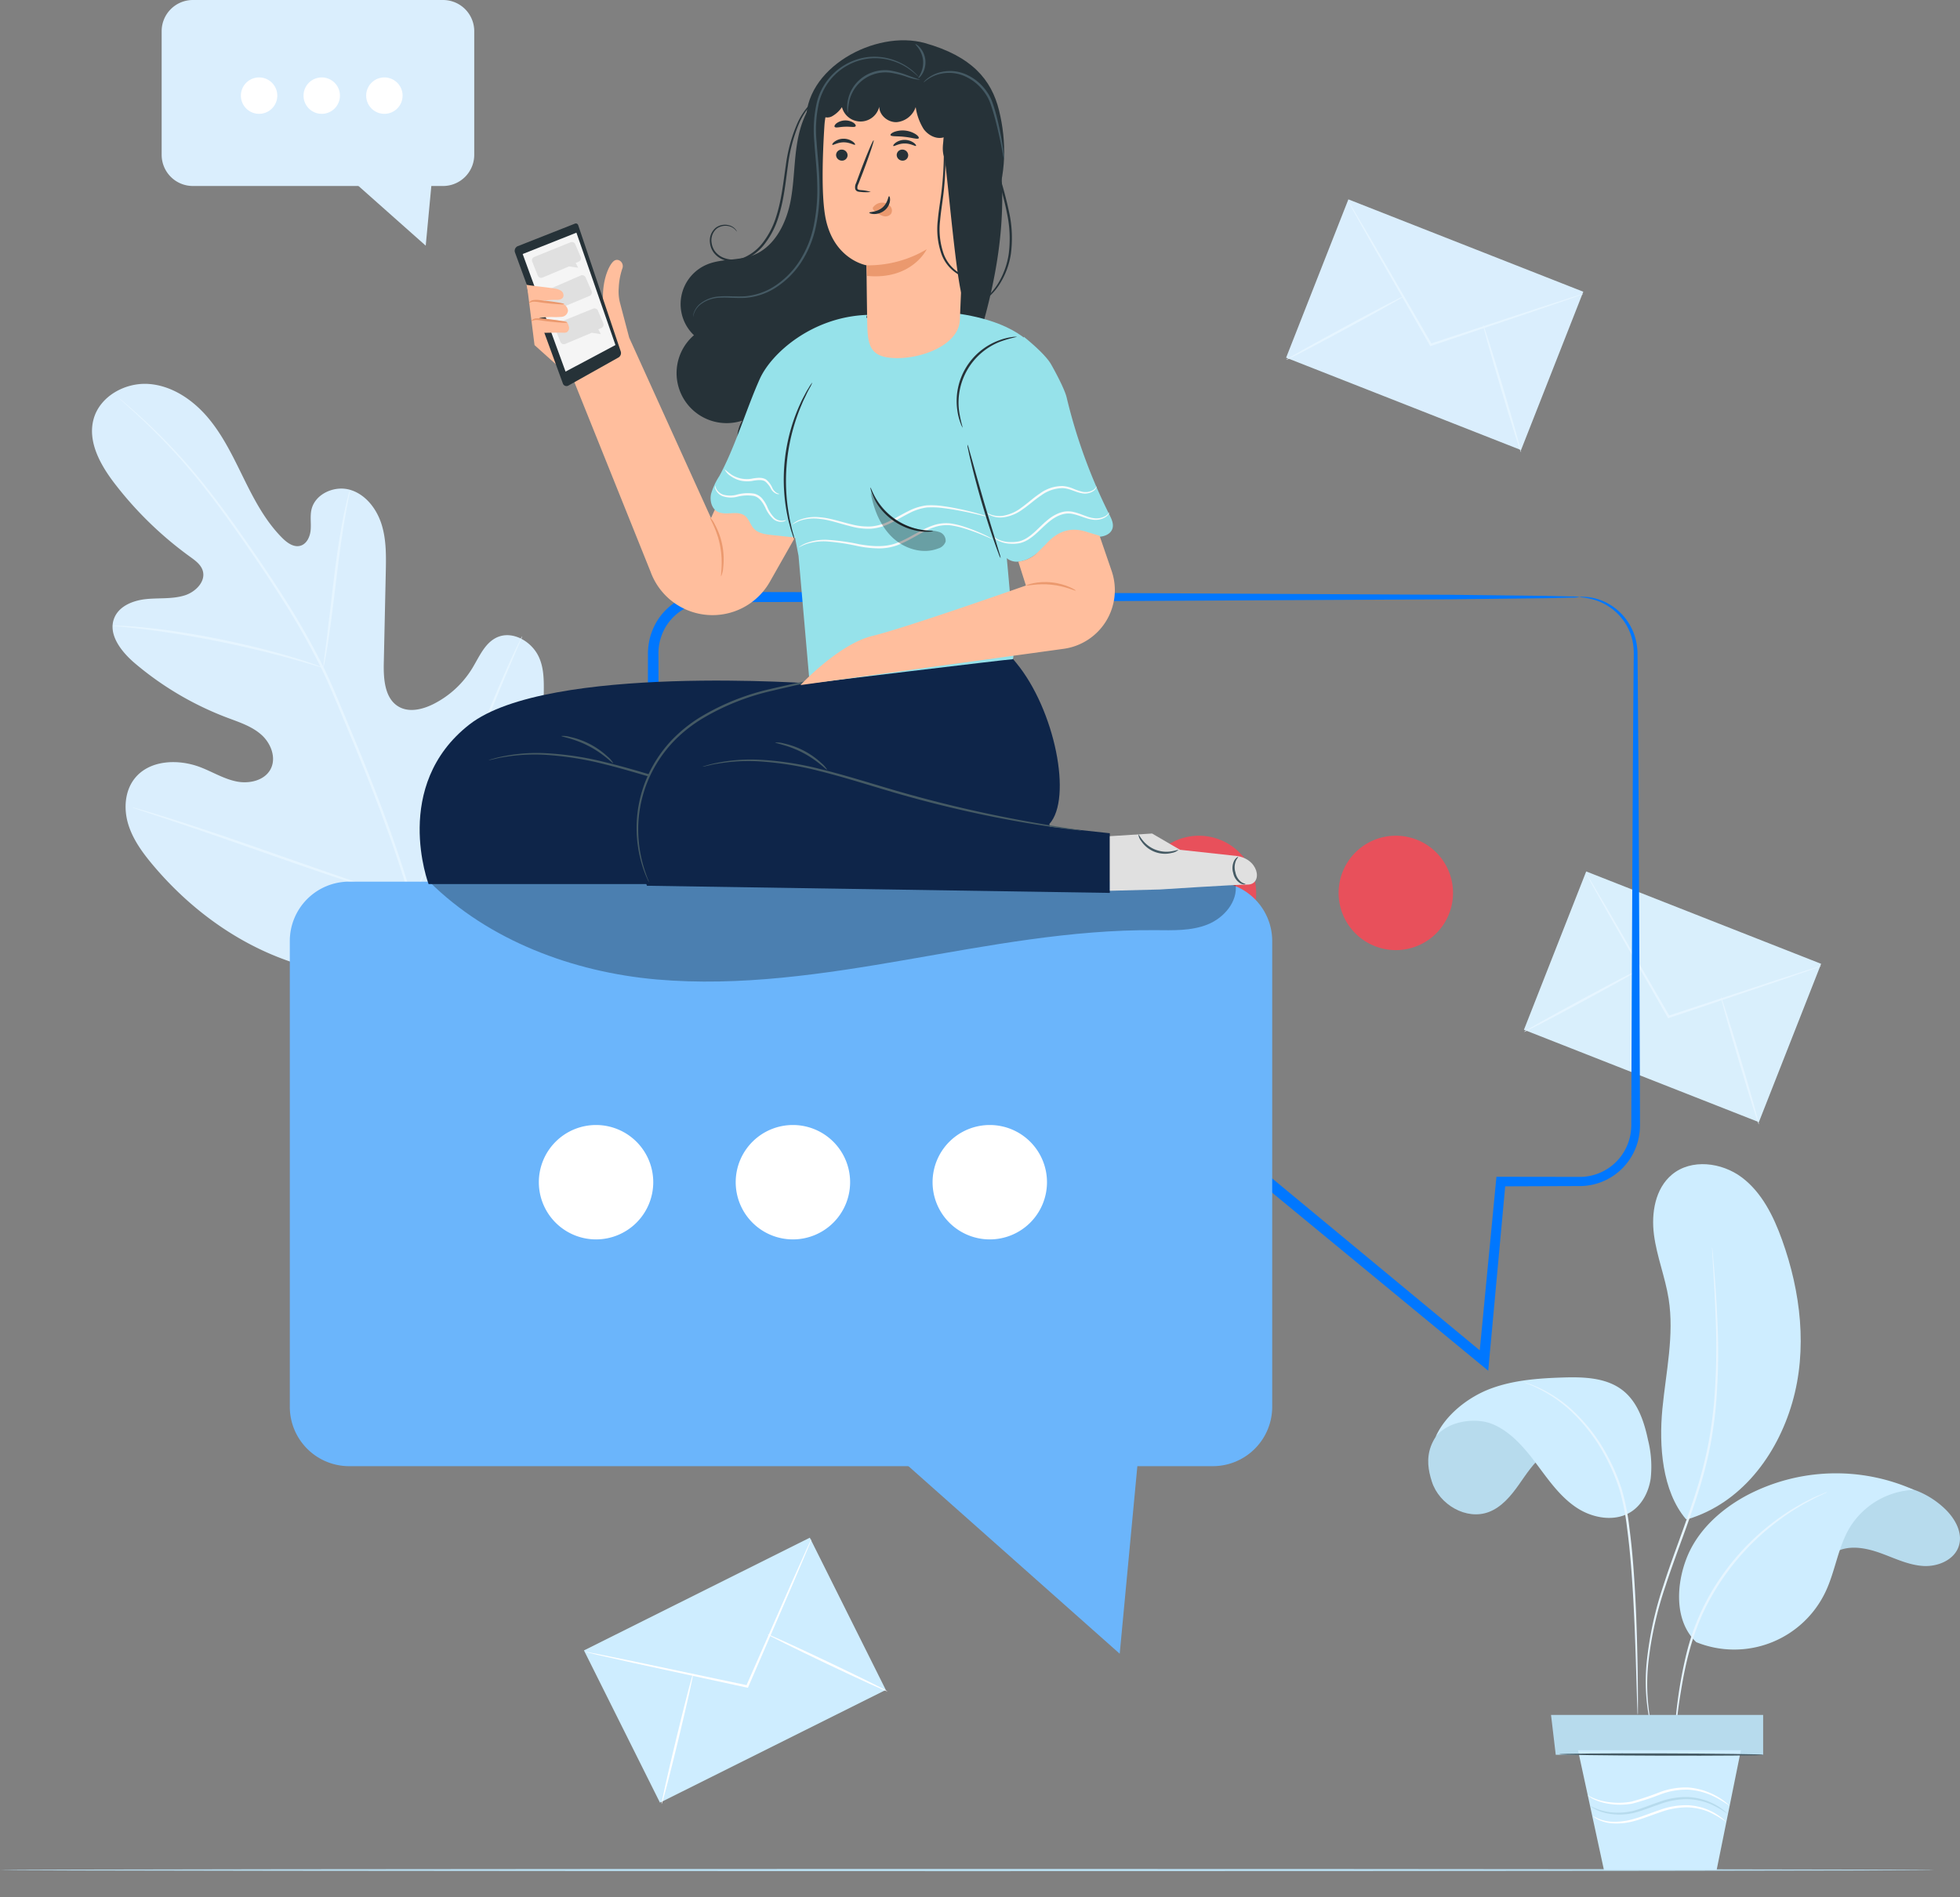 <svg id="Group_15198" data-name="Group 15198" xmlns="http://www.w3.org/2000/svg" xmlns:xlink="http://www.w3.org/1999/xlink" width="604.302" height="584.958" viewBox="0 0 604.302 584.958">
  <rect x="0" y="0" width="604.302" height="584.958" fill="#808080" stroke="none"/>
  <defs>
    <clipPath id="clip-path">
      <path id="Path_96355" data-name="Path 96355" d="M0,0H604.3V577l-190.6,7.958L382.071,577.3l-1.241-.3H0Z" fill="none"/>
    </clipPath>
    <clipPath id="clip-path-2">
      <rect id="Rectangle_15641" data-name="Rectangle 15641" width="604.302" height="577" fill="none"/>
    </clipPath>
    <clipPath id="clip-path-3">
      <rect id="Rectangle_15639" data-name="Rectangle 15639" width="248.682" height="30.875" fill="none"/>
    </clipPath>
    <clipPath id="clip-path-4">
      <rect id="Rectangle_15640" data-name="Rectangle 15640" width="23.166" height="18.059" fill="none"/>
    </clipPath>
  </defs>
  <g id="Mask_Group_14494" data-name="Mask Group 14494" clip-path="url(#clip-path)">
    <rect id="Rectangle_15636" data-name="Rectangle 15636" width="52.459" height="77.831" transform="translate(469.856 317.542) rotate(-68.534)" fill="#d9effc"/>
    <g id="Group_15196" data-name="Group 15196">
      <g id="Mask_Group_15195" data-name="Mask Group 15195" clip-path="url(#clip-path-2)">
        <path id="Path_96246" data-name="Path 96246" d="M430.172,225.545a5.448,5.448,0,0,1-.93.384l-2.712.975-10.022,3.461-33.232,11.2-.272.093-.146-.252c-.109-.191-.23-.4-.347-.607-6.876-12.021-13.1-22.9-17.643-30.852l-5.276-9.389c-.584-1.068-1.05-1.923-1.405-2.57a5.426,5.426,0,0,1-.446-.921,5.884,5.884,0,0,1,.571.85c.38.63.887,1.463,1.517,2.5l5.471,9.277c4.593,7.926,10.878,18.768,17.823,30.748.118.208.237.416.347.607l-.418-.159c13-4.291,24.726-8.167,33.3-11,4.208-1.356,7.636-2.459,10.093-3.249l2.752-.85a5.364,5.364,0,0,1,.976-.25" transform="translate(131.315 72.336)" fill="#e6f5ff"/>
        <path id="Path_96247" data-name="Path 96247" d="M343.7,238.068c-.093-.172,7.985-4.722,18.041-10.163s18.286-9.713,18.379-9.542-7.984,4.722-18.043,10.164-18.285,9.712-18.378,9.541" transform="translate(126.16 80.152)" fill="#e6f5ff"/>
        <path id="Path_96248" data-name="Path 96248" d="M388.128,224.84c.187-.056,2.957,8.7,6.186,19.563s5.7,19.71,5.509,19.766-2.957-8.7-6.186-19.565-5.7-19.708-5.509-19.764" transform="translate(142.466 82.532)" fill="#e6f5ff"/>
        <path id="Path_96356" data-name="Path 96356" d="M0,0H77.829V52.46H0Z" transform="translate(180.045 508.929) rotate(-26.527)" fill="#ceedff"/>
        <path id="Path_96249" data-name="Path 96249" d="M201.706,347.182a5.45,5.45,0,0,1-.336.949c-.275.673-.637,1.558-1.091,2.666-1.006,2.376-2.41,5.692-4.135,9.765-3.583,8.284-8.487,19.624-13.918,32.185l-.115.265-.283-.06-.685-.148-34.732-7.537L135.9,382.9l-2.849-.677a5.625,5.625,0,0,1-.983-.283,5.426,5.426,0,0,1,1.013.144l2.878.548,10.554,2.144,34.776,7.334.685.146-.4.205,14.111-32.1c1.81-4.036,3.285-7.322,4.34-9.675.5-1.087.906-1.955,1.211-2.615a5.491,5.491,0,0,1,.466-.891" transform="translate(48.479 127.44)" fill="#fff"/>
        <path id="Path_96250" data-name="Path 96250" d="M149.212,417.751c-.19-.045,1.835-9.094,4.522-20.207s5.02-20.089,5.209-20.043-1.835,9.092-4.522,20.208-5.018,20.088-5.209,20.041" transform="translate(54.767 138.569)" fill="#fff"/>
        <path id="Path_96251" data-name="Path 96251" d="M173.045,368.622c.083-.176,8.446,3.628,18.676,8.495s18.458,8.958,18.375,9.135-8.444-3.627-18.678-8.5-18.455-8.957-18.372-9.133" transform="translate(63.519 135.307)" fill="#fff"/>
        <path id="Path_96252" data-name="Path 96252" d="M127.686,266.212c26.461-17.662,32.92-51.078,32.354-81.211-.094-5.032.547-10.324-1.807-14.77s-7.96-7.546-12.555-5.5c-3.81,1.7-5.527,6.019-7.7,9.58A29.678,29.678,0,0,1,125.857,185.4c-3.27,1.613-7.3,2.567-10.474.777-4.357-2.459-4.781-8.457-4.671-13.459l.611-27.952c.109-5,.205-10.1-1.3-14.875s-4.915-9.229-9.713-10.634-10.8,1.251-11.9,6.129c-.455,2.031-.067,4.152-.241,6.224s-1.189,4.357-3.2,4.906c-2.03.555-4.034-.894-5.528-2.379-5.15-5.128-8.6-11.684-11.813-18.2s-6.331-13.185-10.99-18.763-11.155-10.04-18.4-10.554S23.194,90.407,21.252,97.41c-1.948,7.021,2.108,14.235,6.554,20.01a112.339,112.339,0,0,0,23.2,22.5c1.58,1.141,3.292,2.377,3.874,4.238,1.049,3.349-2.205,6.614-5.554,7.66-3.8,1.184-7.888.735-11.846,1.136s-8.265,2.055-9.817,5.717c-2.153,5.083,2.094,10.5,6.3,14.075a97.15,97.15,0,0,0,28.419,16.762c3.706,1.4,7.608,2.641,10.573,5.27s4.71,7.151,2.841,10.645-6.551,4.556-10.443,3.783S58,206.293,54.3,204.853c-6.921-2.7-15.92-2.358-20.472,3.513-2.991,3.859-3.334,9.292-1.923,13.967s4.351,8.727,7.487,12.472c10.957,13.088,25.082,23.7,41.146,29.473s31.008,7.487,47.149,1.934" transform="translate(7.617 31.779)" fill="#daeefd"/>
        <path id="Path_96253" data-name="Path 96253" d="M117.9,246.137c-4.258-15.262-10.331-31.608-17.273-48.5q-2.629-6.322-5.191-12.483c-1.71-4.1-3.407-8.152-5.315-12.021a223.741,223.741,0,0,0-12.253-21.611c-4.237-6.688-8.5-12.883-12.533-18.65s-7.917-11.055-11.654-15.735A179.352,179.352,0,0,0,34.4,96.371c-2.462-2.269-4.428-3.97-5.774-5.107-.656-.545-1.166-.972-1.538-1.282-.35-.286-.541-.417-.541-.417s.157.171.489.476c.361.323.856.768,1.491,1.338,1.312,1.174,3.247,2.908,5.673,5.207a187.554,187.554,0,0,1,19.056,20.887c3.7,4.69,7.541,10,11.559,15.764s8.248,11.978,12.457,18.663a224.387,224.387,0,0,1,12.178,21.561c1.895,3.854,3.576,7.881,5.288,11.986s3.434,8.267,5.185,12.48c6.938,16.876,13.017,33.186,17.3,48.4" transform="translate(9.745 32.876)" fill="#e6f5ff"/>
        <path id="Path_96254" data-name="Path 96254" d="M72.915,165.382a11.971,11.971,0,0,0,.495-2.131c.276-1.379.617-3.388,1-5.872.779-4.969,1.627-11.868,2.545-19.475s1.884-14.48,2.768-19.419c.435-2.473.811-4.469,1.092-5.846a12.163,12.163,0,0,0,.349-2.159,12.105,12.105,0,0,0-.636,2.093c-.369,1.359-.827,3.345-1.329,5.811-1.024,4.928-2.077,11.809-3,19.427-.9,7.542-1.713,14.369-2.323,19.493-.31,2.384-.569,4.368-.767,5.9a12,12,0,0,0-.2,2.178" transform="translate(26.759 40.554)" fill="#e6f5ff"/>
        <path id="Path_96255" data-name="Path 96255" d="M25.4,141.149a2.361,2.361,0,0,0,.668.119l1.926.194c1.671.16,4.089.387,7.068.766,5.958.707,14.155,1.985,23.132,3.792,8.978,1.825,17.027,3.826,22.805,5.45,2.9.792,5.219,1.5,6.829,1.978l1.856.545a2.3,2.3,0,0,0,.666.142,2.316,2.316,0,0,0-.617-.287c-.5-.185-1.1-.41-1.814-.678-1.582-.569-3.888-1.355-6.771-2.213-5.753-1.758-13.806-3.848-22.805-5.677-9-1.814-17.233-3.01-23.224-3.584-2.993-.31-5.423-.458-7.1-.528l-1.937-.053a2.323,2.323,0,0,0-.678.034" transform="translate(9.324 51.799)" fill="#e6f5ff"/>
        <path id="Path_96256" data-name="Path 96256" d="M92.855,225.12a4.069,4.069,0,0,0,.442-.785l1.136-2.316c.98-2.012,2.328-4.961,3.945-8.623,3.243-7.323,7.41-17.574,11.863-28.944s8.541-21.643,11.654-29.013c1.543-3.612,2.805-6.566,3.721-8.714.413-.969.745-1.755,1.006-2.372a4.074,4.074,0,0,0,.3-.849,4.111,4.111,0,0,0-.443.785c-.294.6-.67,1.368-1.135,2.316-.982,2.012-2.325,4.961-3.944,8.623-3.244,7.323-7.411,17.574-11.866,28.948S101,205.815,97.887,213.186c-1.543,3.61-2.805,6.566-3.721,8.714-.413.969-.745,1.755-1.006,2.373a4.052,4.052,0,0,0-.3.848" transform="translate(34.083 52.676)" fill="#e6f5ff"/>
        <path id="Path_96257" data-name="Path 96257" d="M29.851,182.122a4.311,4.311,0,0,0,.859.346l2.506.853,9.233,3.077c7.791,2.606,18.509,6.339,30.341,10.492s22.589,7.81,30.428,10.289c3.921,1.241,7.1,2.216,9.31,2.849l2.548.718a4.306,4.306,0,0,0,.9.2,4.24,4.24,0,0,0-.86-.347l-2.506-.852c-2.269-.757-5.4-1.8-9.23-3.076-7.792-2.607-18.51-6.342-30.346-10.495s-22.585-7.809-30.424-10.287c-3.919-1.241-7.1-2.216-9.311-2.849l-2.548-.719a4.21,4.21,0,0,0-.9-.2" transform="translate(10.957 66.85)" fill="#e6f5ff"/>
        <path id="Path_96258" data-name="Path 96258" d="M123.215,57.353H46.079a9.621,9.621,0,0,1-9.621-9.621V9.62A9.621,9.621,0,0,1,46.079,0h77.135a9.621,9.621,0,0,1,9.621,9.621V47.732a9.621,9.621,0,0,1-9.621,9.621" transform="translate(13.383 0)" fill="#daeefd"/>
        <path id="Path_96259" data-name="Path 96259" d="M79.346,40.614l22.786,20.235L104,40.972" transform="translate(29.125 14.908)" fill="#daeefd"/>
        <path id="Path_96260" data-name="Path 96260" d="M65.553,23.078a5.612,5.612,0,1,1-5.612-5.612,5.612,5.612,0,0,1,5.612,5.612" transform="translate(19.942 6.411)" fill="#fff"/>
        <path id="Path_96261" data-name="Path 96261" d="M79.681,23.078a5.612,5.612,0,1,1-5.612-5.612,5.612,5.612,0,0,1,5.612,5.612" transform="translate(25.128 6.411)" fill="#fff"/>
        <path id="Path_96262" data-name="Path 96262" d="M93.809,23.078A5.612,5.612,0,1,1,88.2,17.466a5.612,5.612,0,0,1,5.613,5.612" transform="translate(30.314 6.411)" fill="#fff"/>
        <rect id="Rectangle_15638" data-name="Rectangle 15638" width="52.459" height="77.831" transform="translate(396.531 110.297) rotate(-68.534)" fill="#daeefd"/>
        <path id="Path_96263" data-name="Path 96263" d="M376.535,73.946a5.378,5.378,0,0,1-.93.384l-2.712.975-10.022,3.461-33.231,11.2-.273.093-.145-.252-.35-.607L311.23,58.345l-5.276-9.389q-.876-1.6-1.4-2.57a5.609,5.609,0,0,1-.447-.92,5.577,5.577,0,0,1,.571.849c.381.63.887,1.463,1.517,2.5l5.471,9.277c4.595,7.926,10.878,18.768,17.821,30.748l.35.607-.418-.159,33.3-11,10.093-3.25,2.753-.849a5.357,5.357,0,0,1,.975-.252" transform="translate(111.626 16.689)" fill="#e6f5ff"/>
        <path id="Path_96264" data-name="Path 96264" d="M290.06,86.47c-.093-.172,7.985-4.722,18.041-10.163s18.286-9.713,18.379-9.542-7.984,4.722-18.043,10.164-18.285,9.712-18.378,9.541" transform="translate(106.472 24.506)" fill="#e6f5ff"/>
        <path id="Path_96265" data-name="Path 96265" d="M334.492,73.243c.187-.056,2.957,8.7,6.186,19.563s5.7,19.71,5.509,19.766-2.957-8.7-6.187-19.565-5.7-19.708-5.508-19.764" transform="translate(122.778 26.885)" fill="#e6f5ff"/>
        <path id="Path_96266" data-name="Path 96266" d="M596.322,421.906c0,.2-133.5.355-298.147.355C133.474,422.262,0,422.1,0,421.906s133.474-.355,298.175-.355c164.644,0,298.147.159,298.147.355" transform="translate(0 154.738)" fill="#b7dbed"/>
        <path id="Path_96267" data-name="Path 96267" d="M248.373,206.146a17.637,17.637,0,1,1-17.637-17.637,17.637,17.637,0,0,1,17.637,17.637" transform="translate(78.222 69.196)" fill="#e8505b"/>
        <path id="Path_96268" data-name="Path 96268" d="M292.774,206.146a17.637,17.637,0,1,1-17.637-17.637,17.637,17.637,0,0,1,17.637,17.637" transform="translate(94.521 69.196)" fill="#e8505b"/>
        <path id="Path_96269" data-name="Path 96269" d="M433.435,135.087a3.583,3.583,0,0,1,1.035-.063,13.917,13.917,0,0,1,3.053.335,16.528,16.528,0,0,1,4.741,1.781,17.585,17.585,0,0,1,8.792,12.74,20.255,20.255,0,0,1,.216,2.529q.012,1.259.026,2.571.023,2.627.051,5.47c.057,7.58.123,16.3.2,26.077.1,19.561.213,43.355.349,70.732q.037,10.267.077,21.2.018,5.461.037,11.083.008,2.809.018,5.66,0,1.423.01,2.859a21.116,21.116,0,0,1-.264,3.084,18.618,18.618,0,0,1-17.749,15.583l-24.9.09,1.472-1.34c-1.612,17.509-3.312,36-5.079,55.2l-.276,3-2.325-1.917-66.863-55.1,1.09.392-137.006.067-25.907,0H167.8c-1.09-.011-2.09.025-3.251-.025a20.19,20.19,0,0,1-3.5-.407,19.031,19.031,0,0,1-14.394-13.848,24.352,24.352,0,0,1-.618-6.7q0-6.3.005-12.548.008-12.5.016-24.792c.036-32.771.071-64.382.1-94.495q.008-5.647.016-11.221a20.145,20.145,0,0,1,.755-5.939,19.617,19.617,0,0,1,2.561-5.437,18.924,18.924,0,0,1,9.332-7.118,18.307,18.307,0,0,1,5.783-1.046c1.869-.04,3.6,0,5.405-.011l41.5.089,74.5.217,107.869.566,29.326.335,7.627.176a14.152,14.152,0,0,1,2.6.182,14.143,14.143,0,0,1-2.6.182l-7.627.176-29.326.335-107.869.565-74.5.217-41.5.09c-1.766.012-3.61-.014-5.332.03a15.166,15.166,0,0,0-4.807.887,15.743,15.743,0,0,0-7.735,5.941,16.039,16.039,0,0,0-2.716,9.561q.008,5.574.018,11.221c.033,30.112.068,61.723.1,94.495q.008,12.289.015,24.792,0,6.248.007,12.548a20.809,20.809,0,0,0,.511,5.821,15.492,15.492,0,0,0,11.714,11.259,16.713,16.713,0,0,0,2.848.329c.971.045,2.108.012,3.155.022h6.425l25.907,0,137.006.068h.618l.473.392L404.94,369.3l-2.6,1.079c1.846-19.19,3.623-37.672,5.306-55.176l.13-1.342h1.344l24.816.036A15.863,15.863,0,0,0,449.108,300.7a18.412,18.412,0,0,0,.243-2.643q.006-1.435.01-2.859.008-2.85.018-5.66.018-5.621.037-11.083.039-10.924.077-21.2c.135-27.377.253-51.171.349-70.732.074-9.777.139-18.5.2-26.077q.027-2.842.051-5.47.014-1.312.026-2.571a19.222,19.222,0,0,0-.153-2.377,16.455,16.455,0,0,0-3.107-7.781,17.184,17.184,0,0,0-9.437-6.448c-2.576-.658-3.991-.582-3.982-.715" transform="translate(53.602 49.009)" fill="#07f"/>
        <path id="Path_96270" data-name="Path 96270" d="M349.94,379.115H83.674A18.313,18.313,0,0,1,65.361,360.8V217.179a18.313,18.313,0,0,1,18.313-18.312H349.94a18.312,18.312,0,0,1,18.312,18.312V360.8a18.312,18.312,0,0,1-18.312,18.312" transform="translate(23.992 72.998)" fill="#6bb5fb"/>
        <path id="Path_96271" data-name="Path 96271" d="M200.145,326.507,271.759,390.1l5.877-62.464" transform="translate(73.467 119.85)" fill="#6bb5fb"/>
        <path id="Path_96272" data-name="Path 96272" d="M156.8,271.4a17.637,17.637,0,1,1-17.637-17.636A17.637,17.637,0,0,1,156.8,271.4" transform="translate(44.608 93.147)" fill="#fff"/>
        <path id="Path_96273" data-name="Path 96273" d="M201.2,271.4a17.637,17.637,0,1,1-17.637-17.636A17.637,17.637,0,0,1,201.2,271.4" transform="translate(60.905 93.147)" fill="#fff"/>
        <path id="Path_96274" data-name="Path 96274" d="M245.6,271.4a17.637,17.637,0,1,1-17.637-17.636A17.637,17.637,0,0,1,245.6,271.4" transform="translate(77.204 93.147)" fill="#fff"/>
        <g id="Group_15191" data-name="Group 15191" transform="translate(132.357 271.809)" opacity="0.3">
          <g id="Group_15190" data-name="Group 15190">
            <g id="Group_15189" data-name="Group 15189" clip-path="url(#clip-path-3)">
              <path id="Path_96275" data-name="Path 96275" d="M345.417,199.665l-28.471-.838-220.128.055c18.3,18.187,44.445,27.932,70.143,30.17s51.507-1.672,76.925-6.074,50.937-9.326,76.732-9.135c5.448.04,11.077.279,16.137-1.739s9.4-7.043,8.662-12.439" transform="translate(-96.818 -198.826)"/>
            </g>
          </g>
        </g>
        <path id="Path_96276" data-name="Path 96276" d="M337.174,206.146a17.637,17.637,0,1,1-17.637-17.637,17.637,17.637,0,0,1,17.637,17.637" transform="translate(110.818 69.196)" fill="#e8505b"/>
        <path id="Path_96277" data-name="Path 96277" d="M222.34,11.736c-14.157-.094-27.762,10.1-31.648,23.715-2,7.014-1.608,14.483-2.885,21.665S182.9,71.835,176.077,74.423c-4.443,1.686-9.53.987-13.944,2.749a13.244,13.244,0,0,0-4.224,21.889A15.427,15.427,0,0,0,172.8,125.4c-2.533,4.025-1.7,9.6,1.266,13.313s7.687,5.72,12.412,6.258,9.5-.247,14.141-1.274c10.354-2.29,20.753-5.982,28.54-13.181,8.551-7.9,13.075-19.19,16.5-30.317,6.544-21.261,10.029-44.152,4.678-65.745" transform="translate(56.045 4.308)" fill="#263238"/>
        <path id="Path_96278" data-name="Path 96278" d="M187.143,113.03l-11.518,25.2L150.4,82.6c-1.192-4.492-2.521-9.569-2.793-10.581a14.031,14.031,0,0,1-.427-4.759,21.481,21.481,0,0,1,1.065-5.862c.748-1.676-.93-3.39-2.377-2.565s-3.623,5.393-3.556,11.3-20.261-8.108-23.561-4.792l2.463,19.546c2.234,2.038,8.524,7.651,12.012,10.763l23.788,59.193a20.327,20.327,0,0,0,36.766,3.021L209.1,130.845Z" transform="translate(43.589 21.517)" fill="#ffbe9d"/>
        <path id="Path_96279" data-name="Path 96279" d="M134.685,50.446a.761.761,0,0,1,.986.54l13.08,38.829a1.59,1.59,0,0,1-.621,1.887l-15.542,8.718a1.184,1.184,0,0,1-1.688-.748L116.191,59.418a1.561,1.561,0,0,1,.745-1.975Z" transform="translate(42.613 18.499)" fill="#263238"/>
        <path id="Path_96280" data-name="Path 96280" d="M134.451,52.484l12.032,34.648L131.1,95.325,117.88,59.066Z" transform="translate(43.27 19.265)" fill="#f5f5f5"/>
        <path id="Path_96281" data-name="Path 96281" d="M120.055,60.646c.468,1.181,1.234,3.1,1.71,4.284a1.122,1.122,0,0,0,1.481.615l8.165-3.431,2.826.416-.792-1.5.931-.375a1.125,1.125,0,0,0,.615-1.487l-1.671-3.895a1.125,1.125,0,0,0-1.456-.6l-11.184,4.515a1.126,1.126,0,0,0-.626,1.459" transform="translate(44.039 20.038)" fill="#e0e0e0"/>
        <path id="Path_96282" data-name="Path 96282" d="M125.161,75.617c.468,1.181,1.234,3.1,1.71,4.284a1.123,1.123,0,0,0,1.481.617l8.166-3.433,2.826.417-.792-1.5.93-.373a1.126,1.126,0,0,0,.617-1.489l-1.671-3.895a1.124,1.124,0,0,0-1.456-.6l-11.184,4.515a1.126,1.126,0,0,0-.626,1.459" transform="translate(45.914 25.534)" fill="#e0e0e0"/>
        <path id="Path_96283" data-name="Path 96283" d="M135.613,62.739c.514,1.162,1.342,3.051,1.856,4.224a1.125,1.125,0,0,1-.6,1.487L128.7,71.866l-1.684,2.306-.514-1.616-.919.4a1.128,1.128,0,0,1-1.494-.606L122.48,68.43a1.125,1.125,0,0,1,.593-1.459l11.061-4.809a1.127,1.127,0,0,1,1.479.577" transform="translate(44.927 22.783)" fill="#e0e0e0"/>
        <path id="Path_96284" data-name="Path 96284" d="M118.749,64.246c2.647.435,5.88.7,8.526,1.132a4.782,4.782,0,0,1,2.139.715,1.64,1.64,0,0,1,.6,2c-.424.756-1.465.822-2.331.794-1.948-.064-4.1.349-6.047.284,2.483.213,4.783.418,7.557.753a2.613,2.613,0,0,1,2.343,2.261,2.145,2.145,0,0,1-1.933,1.937,22.984,22.984,0,0,1-3.066.046s-4,.059-4.174.58c2.5-.018,5.8.522,8.29.745.682.062.994.994,1.158,1.658a1.513,1.513,0,0,1-.722,1.746,2.287,2.287,0,0,1-.983.113c-3.228-.1-4.916.105-8.145.005" transform="translate(43.589 23.583)" fill="#ffbe9d"/>
        <path id="Path_96285" data-name="Path 96285" d="M163.581,134.869c-.232-.025.693-4.257-.321-9.369-.95-5.125-3.374-8.714-3.168-8.822a7.829,7.829,0,0,1,1.6,2.3,22.466,22.466,0,0,1,2.524,13.157,7.856,7.856,0,0,1-.636,2.731" transform="translate(58.76 42.828)" fill="#eb996e"/>
        <path id="Path_96286" data-name="Path 96286" d="M130.871,73.086c-.023.2-2.554.06-5.651-.3-1.546-.149-2.965-.463-3.911-.462a3.415,3.415,0,0,0-1.479.422c-.034-.025.014-.2.241-.417a2.173,2.173,0,0,1,1.2-.507,21.829,21.829,0,0,1,4.036.257c3.1.362,5.593.813,5.569,1.009" transform="translate(43.982 26.349)" fill="#eb996e"/>
        <path id="Path_96287" data-name="Path 96287" d="M130.174,68.933c-.023.2-2.524.064-5.584-.294-1.526-.139-2.936-.476-3.855-.444-.949.03-1.359.555-1.442.478-.1-.011.247-.786,1.383-.979a6.834,6.834,0,0,1,1.835.014l2.161.224c3.062.357,5.526.805,5.5,1" transform="translate(43.783 24.827)" fill="#eb996e"/>
        <path id="Path_96288" data-name="Path 96288" d="M217.228,154.52s-83.2-6.279-107.272,12.559S97.4,216.268,97.4,216.268H233.449l5.233-62.753Z" transform="translate(34.741 56.351)" fill="#0e2549"/>
        <path id="Path_96289" data-name="Path 96289" d="M227.176,191.744a7.647,7.647,0,0,1-1.214-.09c-.793-.087-1.963-.209-3.466-.407-3-.379-7.345-1-12.686-1.9a363.951,363.951,0,0,1-41.234-9.538c-7.93-2.346-15.431-4.719-22.371-6.433a98.308,98.308,0,0,0-18.7-2.975,56.228,56.228,0,0,0-12.73.737c-1.5.193-2.621.565-3.405.7a7.641,7.641,0,0,1-1.2.226,7.835,7.835,0,0,1,1.161-.364,33.049,33.049,0,0,1,3.393-.837,53.191,53.191,0,0,1,12.8-.967,95.567,95.567,0,0,1,18.834,2.841c6.975,1.686,14.5,4.045,22.416,6.387a402.16,402.16,0,0,0,41.117,9.725c5.325.968,9.649,1.662,12.643,2.126l3.442.539a7.7,7.7,0,0,1,1.2.232" transform="translate(40.441 62.35)" fill="#455a64"/>
        <path id="Path_96290" data-name="Path 96290" d="M142.622,174.422c-.159.167-2.986-2.909-7.475-5.23-4.463-2.372-8.6-2.945-8.555-3.17a7.762,7.762,0,0,1,2.707.291,24.667,24.667,0,0,1,11.544,6.049,7.749,7.749,0,0,1,1.78,2.06" transform="translate(46.468 60.927)" fill="#455a64"/>
        <path id="Path_96291" data-name="Path 96291" d="M259.378,148.52s-76.112,2.07-100.182,20.908-12.559,49.188-12.559,49.188l142.723,2.208v-18.4l-18.506-2.008-.137-.835c7.185-7.867,1.716-35.257-10.233-49.718Z" transform="translate(52.816 54.517)" fill="#0e2549"/>
        <path id="Path_96292" data-name="Path 96292" d="M275.409,193.221a7.648,7.648,0,0,1-1.214-.09c-.793-.088-1.963-.209-3.466-.407-3-.379-7.347-1-12.688-1.9a364.472,364.472,0,0,1-41.232-9.538c-7.93-2.346-15.433-4.721-22.372-6.433a98.276,98.276,0,0,0-18.7-2.975,56.318,56.318,0,0,0-12.729.736c-1.5.194-2.621.566-3.405.7a7.854,7.854,0,0,1-1.2.226,7.836,7.836,0,0,1,1.161-.364,33.009,33.009,0,0,1,3.392-.837,53.2,53.2,0,0,1,12.8-.967,95.539,95.539,0,0,1,18.833,2.841c6.976,1.686,14.5,4.045,22.416,6.387a402.264,402.264,0,0,0,41.119,9.725c5.325.968,9.649,1.662,12.641,2.124q2.172.34,3.444.54a7.743,7.743,0,0,1,1.2.232" transform="translate(58.146 62.892)" fill="#455a64"/>
        <path id="Path_96293" data-name="Path 96293" d="M190.855,175.9c-.157.167-2.986-2.909-7.475-5.23-4.465-2.371-8.6-2.945-8.555-3.17a7.846,7.846,0,0,1,2.707.291,24.666,24.666,0,0,1,11.544,6.049,7.758,7.758,0,0,1,1.78,2.06" transform="translate(64.173 61.469)" fill="#455a64"/>
        <path id="Path_96294" data-name="Path 96294" d="M220.138,150.843a7.379,7.379,0,0,1-1.178.2l-3.382.477c-2.934.44-7.168,1.151-12.368,2.194s-11.377,2.384-18.2,4.011A73.878,73.878,0,0,0,164,166.127a43.98,43.98,0,0,0-9.155,7.278,40.161,40.161,0,0,0-6.32,8.864,38.836,38.836,0,0,0-4.444,17.786,40.613,40.613,0,0,0,1.8,12.328c.44,1.412.843,2.489,1.129,3.215a7.631,7.631,0,0,1,.41,1.121,7.336,7.336,0,0,1-.543-1.065,33.734,33.734,0,0,1-1.26-3.187,39.28,39.28,0,0,1,2.321-30.5,40.435,40.435,0,0,1,6.4-9.039,44.245,44.245,0,0,1,9.291-7.407,73.357,73.357,0,0,1,21.233-8.438c6.842-1.594,13.032-2.889,18.254-3.866s9.477-1.619,12.427-1.975c1.475-.174,2.623-.293,3.4-.346a7.529,7.529,0,0,1,1.193-.052" transform="translate(52.701 55.366)" fill="#455a64"/>
        <path id="Path_96295" data-name="Path 96295" d="M250.3,188.836l13.027-.826,8.615,5.019,16.535,1.807c7.919.416,9.17,8.926,4.306,8.926-3.867,0-27.013,1.508-27.013,1.508l-15.47.4Z" transform="translate(91.877 69.013)" fill="#e0e0e0"/>
        <path id="Path_96296" data-name="Path 96296" d="M269.093,192.984a3.972,3.972,0,0,1-2,.93,8.8,8.8,0,0,1-9.49-3.667,3.977,3.977,0,0,1-.857-2.034c.107-.045.446.718,1.265,1.738a9.381,9.381,0,0,0,8.982,3.471c1.292-.205,2.056-.543,2.1-.437" transform="translate(94.236 69.086)" fill="#455a64"/>
        <path id="Path_96297" data-name="Path 96297" d="M281.959,201.661c.021.082-.662.253-1.594-.235a4.778,4.778,0,0,1-2.182-3.191,5.128,5.128,0,0,1,.335-3.85c.526-.894,1.152-1.157,1.189-1.081.07.085-.392.472-.738,1.306a5.4,5.4,0,0,0-.1,3.45A4.923,4.923,0,0,0,280.629,201c.729.522,1.337.552,1.33.663" transform="translate(102.033 70.951)" fill="#455a64"/>
        <path id="Path_96298" data-name="Path 96298" d="M191.247,73.593s-16.226,35.667-15.27,41.724,5.641,30.205,5.641,30.205l3.431,39.313s61.288-7.431,62.563-7.431-1.913-32.518-1.913-32.518l9.332-62.5s-4.28-8.514-23.579-11.462c-11.6-1.772-40.2,2.673-40.2,2.673" transform="translate(64.581 25.879)" fill="#96e2ea"/>
        <path id="Path_96299" data-name="Path 96299" d="M219.869,119.647a51.56,51.56,0,0,0,5.79,18.155c1.166,2.126,2.265,5.1,4.2,6.559,3.038,2.282,7.394.126,10.153-2.485s5.527-5.915,9.323-6.051c2.413-.086,4.651,1.181,7.016,1.675s5.433-.264,5.986-2.614c.319-1.352-.328-2.723-.942-3.967a167.143,167.143,0,0,1-13.233-36.236c-.619-2.591-3.483-7.914-4.8-10.231s-4.9-5.664-8.376-8.477" transform="translate(80.707 27.888)" fill="#96e2ea"/>
        <path id="Path_96300" data-name="Path 96300" d="M208.513,71.03c-16.857.6-29.508,11.742-33.108,19.787-4.219,9.431-7.505,20.84-12.451,29.91a21.135,21.135,0,0,0-2.552,5.505c-.422,1.988.109,4.36,1.859,5.393,2.539,1.5,6.226-.45,8.57,1.34,1.289.986,1.668,2.775,2.77,3.966,1.355,1.461,3.517,1.764,5.5,1.977l11.392,1.232" transform="translate(58.828 26.073)" fill="#96e2ea"/>
        <path id="Path_96301" data-name="Path 96301" d="M217.639,104.028a5.191,5.191,0,0,1-.656-1.353,17.843,17.843,0,0,1-1.014-3.978,19.93,19.93,0,0,1,12.939-21.658,17.938,17.938,0,0,1,3.984-.992,5.165,5.165,0,0,1,1.5-.063,37.525,37.525,0,0,0-5.3,1.524,20.179,20.179,0,0,0-12.622,21.129,37.156,37.156,0,0,0,1.17,5.392" transform="translate(79.201 27.881)" fill="#263238"/>
        <path id="Path_96302" data-name="Path 96302" d="M185.57,86.273a10.536,10.536,0,0,1-.874,1.78c-.308.556-.675,1.24-1.05,2.062s-.865,1.724-1.281,2.781a60.49,60.49,0,0,0-2.666,7.5,59.7,59.7,0,0,0-2.18,19.277,60.619,60.619,0,0,0,.927,7.9c.168,1.122.436,2.115.626,3s.388,1.632.565,2.243a10.585,10.585,0,0,1,.454,1.93,10.5,10.5,0,0,1-.719-1.85,22.6,22.6,0,0,1-.685-2.226c-.228-.879-.532-1.87-.734-3a54.471,54.471,0,0,1-1.088-7.963,56.51,56.51,0,0,1,2.205-19.494,54.323,54.323,0,0,1,2.837-7.519c.448-1.054.967-1.952,1.386-2.757a22.39,22.39,0,0,1,1.163-2.018,10.47,10.47,0,0,1,1.114-1.642" transform="translate(64.888 31.668)" fill="#263238"/>
        <path id="Path_96303" data-name="Path 96303" d="M259.862,115.607c.022.011-.025.145-.139.4a3.17,3.17,0,0,1-.786.93,5.8,5.8,0,0,1-4.286.961c-1.911-.212-3.895-1.318-6.2-1.768-2.323-.515-4.885.544-7.006,2.272-2.148,1.714-3.9,3.807-5.958,5.214a9.136,9.136,0,0,1-3.2,1.522,11.142,11.142,0,0,1-3.069.185,8.832,8.832,0,0,1-4.216-1.271,3.725,3.725,0,0,1-.884-.827c-.153-.232-.221-.357-.2-.37a8.71,8.71,0,0,0,1.233.962,9.224,9.224,0,0,0,4.1,1,11.1,11.1,0,0,0,2.908-.256,8.774,8.774,0,0,0,2.958-1.483c1.955-1.37,3.661-3.446,5.895-5.237a12.56,12.56,0,0,1,3.638-2.083,7.361,7.361,0,0,1,3.93-.273c2.461.529,4.38,1.664,6.15,1.913a5.733,5.733,0,0,0,4.053-.685,5.9,5.9,0,0,0,1.091-1.106" transform="translate(82.188 42.336)" fill="#fafafa"/>
        <path id="Path_96304" data-name="Path 96304" d="M256.439,109.7c.02.007,0,.141-.089.384a2.482,2.482,0,0,1-.678.912,4.748,4.748,0,0,1-3.995.834c-1.74-.3-3.554-1.438-5.714-1.545a11.392,11.392,0,0,0-6.637,2.239c-2.128,1.427-3.96,3.133-5.862,4.409a12.669,12.669,0,0,1-5.609,2.325,7.417,7.417,0,0,1-4.063-.526,3.162,3.162,0,0,1-1.236-.852c.038-.055.465.271,1.341.6a7.7,7.7,0,0,0,3.887.284,12.657,12.657,0,0,0,5.307-2.368c1.833-1.27,3.639-2.982,5.842-4.462a11.773,11.773,0,0,1,7.066-2.3,10.229,10.229,0,0,1,3.184.807,20.258,20.258,0,0,0,2.6.9,4.605,4.605,0,0,0,3.716-.559,4.341,4.341,0,0,0,.939-1.079" transform="translate(81.693 40.237)" fill="#fafafa"/>
        <path id="Path_96305" data-name="Path 96305" d="M183.169,120.125c.025.02-.253.36-.982.526a3.682,3.682,0,0,1-2.931-.787,10.465,10.465,0,0,1-2.547-3.671c-.733-1.424-1.713-3.047-3.475-3.482a12.416,12.416,0,0,0-5.169.269,7.965,7.965,0,0,1-4.481-.2,3.923,3.923,0,0,1-2.172-2.116,1.5,1.5,0,0,1-.1-1.109c.07-.005.044.4.354,1a3.848,3.848,0,0,0,2.107,1.759,7.824,7.824,0,0,0,4.178.022,12.357,12.357,0,0,1,5.471-.31,4.852,4.852,0,0,1,2.47,1.6,11.106,11.106,0,0,1,1.4,2.268,10.713,10.713,0,0,0,2.28,3.578,3.562,3.562,0,0,0,2.57.9,8.59,8.59,0,0,0,1.024-.252" transform="translate(59.192 40.214)" fill="#fafafa"/>
        <path id="Path_96306" data-name="Path 96306" d="M180.313,113.459c.01.036-.293.157-.822,0a3.425,3.425,0,0,1-1.7-1.448,7.242,7.242,0,0,0-1.843-2.386c-.909-.586-2.223-.459-3.569-.247a9.545,9.545,0,0,1-4-.016,8.547,8.547,0,0,1-2.988-1.337,5.073,5.073,0,0,1-2-2.205,26.738,26.738,0,0,0,2.271,1.784,8.963,8.963,0,0,0,6.607,1.07c1.336-.2,2.863-.38,4.027.4a6.954,6.954,0,0,1,1.917,2.674A3.541,3.541,0,0,0,179.6,113.2c.425.215.716.2.718.26" transform="translate(59.977 38.84)" fill="#fafafa"/>
        <path id="Path_96307" data-name="Path 96307" d="M238.956,117.517a20.237,20.237,0,0,1-2.411-.53c-1.545-.36-3.781-.886-6.569-1.4-1.393-.257-2.923-.517-4.571-.715a25.829,25.829,0,0,0-5.247-.209,16.337,16.337,0,0,0-5.453,1.788c-1.811.9-3.62,2.007-5.59,2.969a16.126,16.126,0,0,1-6.167,1.787,20.344,20.344,0,0,1-5.936-.659c-3.675-.91-6.846-2.081-9.656-2.346a13.688,13.688,0,0,0-6.539.618,21.665,21.665,0,0,0-2.168,1.125c-.016-.019.146-.167.473-.435a8.31,8.31,0,0,1,1.589-.946,13.329,13.329,0,0,1,6.7-.863c2.886.208,6.137,1.351,9.754,2.208a20.037,20.037,0,0,0,5.742.6,15.65,15.65,0,0,0,5.9-1.731c1.926-.941,3.739-2.041,5.59-2.954a16.755,16.755,0,0,1,5.7-1.815,25.506,25.506,0,0,1,5.386.276c1.665.226,3.2.515,4.593.807,2.79.58,5.014,1.181,6.543,1.625.764.223,1.352.411,1.748.551a2.208,2.208,0,0,1,.592.247" transform="translate(65.576 41.83)" fill="#fafafa"/>
        <path id="Path_96308" data-name="Path 96308" d="M239.806,122.9c-.025.048-.813-.328-2.269-.938s-3.574-1.471-6.261-2.294a26.067,26.067,0,0,0-4.454-1,11.845,11.845,0,0,0-5.083.66c-3.489,1.189-6.792,3.757-10.887,5.362a16.713,16.713,0,0,1-6.29,1.1,35.22,35.22,0,0,1-5.88-.637,69.209,69.209,0,0,0-9.768-1.505,17.1,17.1,0,0,0-6.525.833c-1.471.533-2.2,1.035-2.238.973-.014-.021.163-.153.509-.387a9.541,9.541,0,0,1,1.63-.846,16.329,16.329,0,0,1,6.64-1.077,63.976,63.976,0,0,1,9.865,1.364c3.63.612,7.833,1.1,11.8-.481,3.955-1.539,7.293-4.105,10.928-5.317a12.313,12.313,0,0,1,5.362-.626,25.35,25.35,0,0,1,4.537,1.106,52.327,52.327,0,0,1,6.226,2.521c.714.347,1.258.634,1.62.839a2.161,2.161,0,0,1,.535.351" transform="translate(66.128 43.316)" fill="#fafafa"/>
        <path id="Path_96309" data-name="Path 96309" d="M215.621,123.4a2.731,2.731,0,0,1-.992.161,12.957,12.957,0,0,1-2.737-.068,17.8,17.8,0,0,1-3.964-.939,19.322,19.322,0,0,1-8.134-5.651,17.772,17.772,0,0,1-2.264-3.388,13.039,13.039,0,0,1-1.02-2.54c-.171-.625-.242-.972-.194-.987.128-.041.528,1.329,1.656,3.286a20.014,20.014,0,0,0,2.317,3.2,20.415,20.415,0,0,0,7.87,5.468,19.808,19.808,0,0,0,3.806,1.054c2.227.376,3.651.271,3.657.406" transform="translate(72.056 40.373)" fill="#263238"/>
        <g id="Group_15194" data-name="Group 15194" transform="translate(268.424 151.829)" opacity="0.3">
          <g id="Group_15193" data-name="Group 15193">
            <g id="Group_15192" data-name="Group 15192" clip-path="url(#clip-path-4)">
              <path id="Path_96310" data-name="Path 96310" d="M196.35,111.062c.928,5.086,2.876,10.161,6.584,13.764s9.425,5.425,14.239,3.542a3.4,3.4,0,0,0,2.3-2.122,2.794,2.794,0,0,0-1.861-2.926,11.055,11.055,0,0,0-3.71-.518,21.1,21.1,0,0,1-17.244-11.161" transform="translate(-196.35 -111.062)"/>
            </g>
          </g>
        </g>
        <path id="Path_96311" data-name="Path 96311" d="M228.423,135.309a5.6,5.6,0,0,1-.593-1.314c-.338-.861-.8-2.118-1.345-3.677-1.092-3.121-2.509-7.464-3.925-12.306s-2.559-9.267-3.318-12.485c-.38-1.609-.669-2.916-.846-3.824a5.617,5.617,0,0,1-.208-1.426,5.669,5.669,0,0,1,.477,1.36q.441,1.561,1.065,3.764c.882,3.183,2.1,7.576,3.513,12.412s2.751,9.192,3.72,12.349q.662,2.192,1.129,3.746a5.629,5.629,0,0,1,.331,1.4" transform="translate(80.085 36.808)" fill="#263238"/>
        <path id="Path_96312" data-name="Path 96312" d="M180.528,167.391s11.821-12.655,22.149-15.144,47.362-15.56,47.362-15.56l-2.336-7.369a9.994,9.994,0,0,0,6.215-3.12l2.394-2.387c3.255-3.549,7.172-5.505,12.865-3.539l3.575,1.073,3.743,10.911a18.265,18.265,0,0,1-14.807,23.951Z" transform="translate(66.266 43.862)" fill="#ffbe9d"/>
        <path id="Path_96313" data-name="Path 96313" d="M246.681,133.926c-.09.206-3.237-1.4-7.479-1.817-4.237-.47-7.649.446-7.694.226-.081-.152,3.367-1.418,7.769-.934,4.4.44,7.515,2.394,7.4,2.525" transform="translate(84.979 48.193)" fill="#eb996e"/>
        <path id="Path_96314" data-name="Path 96314" d="M181.841,34.883C180.772,17.749,203.215,5.651,218.476,9.96c14.341,4.052,20.457,11.188,22.816,20.778s2.247,19.989-1.513,29.127c-1.854,4.507-5.194,9.086-10.033,9.649" transform="translate(66.735 3.334)" fill="#263238"/>
        <path id="Path_96315" data-name="Path 96315" d="M226.252,22.012a4.876,4.876,0,0,1,4.361,4.943l-2.763,65.82c-.1,7.773-11.456,12.166-19.779,11.991-8.4-.176-8.685-4.3-8.807-11.693-.2-12.354-.2-16.993-.2-16.922,0,0-10.619-1.764-12.82-15.619-1.094-6.891-.748-18.189-.165-27.423.524-8.312,6.03-18.511,14.313-17.635Z" transform="translate(68.102 5.661)" fill="#ffbe9d"/>
        <path id="Path_96316" data-name="Path 96316" d="M188.563,35.352a1.777,1.777,0,0,0,1.713,1.792,1.7,1.7,0,0,0,1.832-1.6,1.778,1.778,0,0,0-1.712-1.794,1.7,1.7,0,0,0-1.833,1.6" transform="translate(69.215 12.387)" fill="#263238"/>
        <path id="Path_96317" data-name="Path 96317" d="M187.731,33.16c.219.231,1.565-.764,3.479-.76,1.91-.022,3.312.962,3.519.727.1-.1-.122-.521-.733-.967a4.867,4.867,0,0,0-2.818-.868,4.684,4.684,0,0,0-2.77.893c-.589.452-.786.871-.678.975" transform="translate(68.9 11.487)" fill="#263238"/>
        <path id="Path_96318" data-name="Path 96318" d="M202.237,35.352a1.777,1.777,0,0,0,1.713,1.792,1.7,1.7,0,0,0,1.832-1.6,1.778,1.778,0,0,0-1.712-1.794,1.7,1.7,0,0,0-1.833,1.6" transform="translate(74.235 12.387)" fill="#263238"/>
        <path id="Path_96319" data-name="Path 96319" d="M201.479,33.422c.22.231,1.568-.764,3.479-.759,1.91-.023,3.314.961,3.522.726.1-.1-.12-.521-.734-.967a4.882,4.882,0,0,0-2.819-.869,4.676,4.676,0,0,0-2.768.9c-.586.45-.787.869-.679.973" transform="translate(73.946 11.582)" fill="#263238"/>
        <path id="Path_96320" data-name="Path 96320" d="M197.7,47.571a12.594,12.594,0,0,0-3.106-.561c-.488-.051-.95-.148-1.032-.48a2.486,2.486,0,0,1,.325-1.448q.689-1.772,1.445-3.718c2-5.293,3.456-9.646,3.243-9.725s-2.014,4.148-4.018,9.442q-.724,1.956-1.383,3.739a2.824,2.824,0,0,0-.254,1.917,1.232,1.232,0,0,0,.8.715,3.385,3.385,0,0,0,.828.115,12.5,12.5,0,0,0,3.148,0" transform="translate(70.782 11.613)" fill="#263238"/>
        <path id="Path_96321" data-name="Path 96321" d="M195.429,61.174a35.245,35.245,0,0,0,18.557-4.95s-4.5,9.519-18.369,8.222Z" transform="translate(71.736 20.638)" fill="#eb996e"/>
        <path id="Path_96322" data-name="Path 96322" d="M197.038,47.013a3.445,3.445,0,0,1,3.088-1.28A3.143,3.143,0,0,1,202.3,46.9a1.993,1.993,0,0,1,.152,2.279,2.31,2.31,0,0,1-2.506.634,7.242,7.242,0,0,1-2.444-1.459,2.109,2.109,0,0,1-.547-.566.637.637,0,0,1,0-.711" transform="translate(72.256 16.78)" fill="#eb996e"/>
        <path id="Path_96323" data-name="Path 96323" d="M202.147,44.261c-.31-.018-.314,2.057-2.092,3.531s-3.986,1.244-4,1.535c-.03.13.492.4,1.426.428a5.164,5.164,0,0,0,3.341-1.165,4.49,4.49,0,0,0,1.62-2.96c.079-.868-.152-1.382-.294-1.37" transform="translate(71.965 16.247)" fill="#263238"/>
        <path id="Path_96324" data-name="Path 96324" d="M200.845,30.856c.189.519,2.1.273,4.34.544,2.25.226,4.059.882,4.357.416.133-.223-.183-.712-.915-1.215A7.6,7.6,0,0,0,202,29.869c-.823.332-1.237.74-1.157.987" transform="translate(73.72 10.8)" fill="#263238"/>
        <path id="Path_96325" data-name="Path 96325" d="M188.25,29.143c.336.435,1.654-.016,3.237-.038,1.583-.077,2.926.293,3.234-.161.135-.221-.077-.656-.662-1.068a4.693,4.693,0,0,0-5.215.161c-.559.447-.742.894-.595,1.106" transform="translate(69.083 9.97)" fill="#263238"/>
        <path id="Path_96326" data-name="Path 96326" d="M207.648,12.085c-5.05.168-8.879,1.7-13.313,4.129a19.267,19.267,0,0,0-9.5,11.292,3.948,3.948,0,0,0,.111,3.121,3.054,3.054,0,0,0,3.8.819,8.894,8.894,0,0,0,3.091-2.849,5.924,5.924,0,0,0,11.5-.129c.022,2.66,2.682,4.859,5.341,4.764a6.85,6.85,0,0,0,5.9-4.656,17.313,17.313,0,0,0,2.437,6.764c1.415,1.958,3.975,3.3,6.272,2.556-.325,2.064-.641,4.238.092,6.2s4.133,44.371,6.109,43.692c1.921-.66,1.44-43.76,1.888-45.739a46.215,46.215,0,0,0,1.486-11.613A18.833,18.833,0,0,0,229.3,19.45a18.774,18.774,0,0,0-10.156-6.261,44.92,44.92,0,0,0-12.059-1.1" transform="translate(67.749 4.434)" fill="#263238"/>
        <path id="Path_96327" data-name="Path 96327" d="M168.41,63.608c-.041.026-.159-.256-.552-.641a3.94,3.94,0,0,0-2.092-1.064,4.568,4.568,0,0,0-3.537.787,4.725,4.725,0,0,0-1.594,4.4,5.707,5.707,0,0,0,1.046,2.619,6.154,6.154,0,0,0,2.406,1.887,8.362,8.362,0,0,0,6.688-.044,14.817,14.817,0,0,0,5.888-4.844,25.093,25.093,0,0,0,3.783-7.4c1.8-5.474,2.3-11.016,3.057-15.985A48.054,48.054,0,0,1,187,30.39a21.057,21.057,0,0,1,5.273-7.317,14.845,14.845,0,0,1,2-1.435,3.835,3.835,0,0,1,.755-.406c.049.075-1,.634-2.571,2.048a21.748,21.748,0,0,0-5,7.317,49.166,49.166,0,0,0-3.307,12.819c-.72,4.954-1.191,10.531-3.029,16.116a25.5,25.5,0,0,1-3.906,7.6,15.358,15.358,0,0,1-6.19,5.024,8.947,8.947,0,0,1-7.185-.025,6.7,6.7,0,0,1-2.6-2.1,6.191,6.191,0,0,1-1.1-2.882,5.135,5.135,0,0,1,1.855-4.777,4.819,4.819,0,0,1,3.831-.74,3.893,3.893,0,0,1,2.141,1.237,1.981,1.981,0,0,1,.447.738" transform="translate(58.766 7.793)" fill="#263238"/>
        <path id="Path_96328" data-name="Path 96328" d="M219.93,84.96c-.037-.074.809-.429,2.145-1.368a18.324,18.324,0,0,0,4.7-4.977,24.246,24.246,0,0,0,3.507-9.5,37.431,37.431,0,0,0-.53-12.457c-.849-4.383-2.1-8.469-3.188-12.2s-2-7.129-2.55-10.033a42.844,42.844,0,0,1-.792-6.941c-.012-.826-.005-1.467.027-1.9a2.35,2.35,0,0,1,.074-.66c.064,0,.056.912.175,2.547a51.094,51.094,0,0,0,1.009,6.856c.606,2.867,1.554,6.227,2.685,9.944a122.837,122.837,0,0,1,3.258,12.254,37.145,37.145,0,0,1,.481,12.692,24.124,24.124,0,0,1-3.738,9.676,17.441,17.441,0,0,1-4.964,4.928,12.25,12.25,0,0,1-1.679.9,2.329,2.329,0,0,1-.621.236" transform="translate(80.729 9.149)" fill="#263238"/>
        <path id="Path_96329" data-name="Path 96329" d="M225.535,74.033c.01.023-.157.1-.487.239a6.952,6.952,0,0,1-1.513.373,9.4,9.4,0,0,1-5.565-1.162A11.959,11.959,0,0,1,212.615,67a23.205,23.205,0,0,1-1.073-10.276c.328-3.661.994-7.065,1.295-10.2.335-3.128.48-5.962.535-8.342s.022-4.309,0-5.642a12.974,12.974,0,0,1,.01-2.077,10.433,10.433,0,0,1,.267,2.062c.111,1.333.223,3.267.23,5.662s-.085,5.248-.386,8.4c-.268,3.161-.916,6.589-1.237,10.19a23.1,23.1,0,0,0,.979,9.988,11.611,11.611,0,0,0,4.987,6.271,9.538,9.538,0,0,0,5.292,1.325c1.311-.105,2-.4,2.026-.336" transform="translate(77.6 11.185)" fill="#263238"/>
        <path id="Path_96330" data-name="Path 96330" d="M156.337,93.011a3.66,3.66,0,0,1,.208-1.307,6.21,6.21,0,0,1,2.279-3.014,10.394,10.394,0,0,1,5.651-1.967c2.35-.215,5.016.127,7.906-.064a19.893,19.893,0,0,0,8.871-3.009,26.086,26.086,0,0,0,7.682-7.584A31.95,31.95,0,0,0,193.486,65a54.9,54.9,0,0,0,1.09-12.9c-.072-4.458-.617-8.788-.889-13.014a38.526,38.526,0,0,1,.771-12.194,18.566,18.566,0,0,1,14.286-13.757,17.713,17.713,0,0,1,7.943.23,18.463,18.463,0,0,1,5.494,2.416,16.812,16.812,0,0,1,2.931,2.4c.308.3.51.569.656.735a1.144,1.144,0,0,1,.2.269,23.628,23.628,0,0,0-3.937-3.174,18.634,18.634,0,0,0-5.442-2.262,17.451,17.451,0,0,0-7.743-.123,18.067,18.067,0,0,0-13.753,13.429,38.126,38.126,0,0,0-.709,11.984c.278,4.191.83,8.547.9,13.045a55.037,55.037,0,0,1-1.12,13.062,32.4,32.4,0,0,1-4.689,11.28,26.539,26.539,0,0,1-7.915,7.72,20.29,20.29,0,0,1-9.146,3.009c-2.969.161-5.609-.215-7.913-.04a10.209,10.209,0,0,0-5.516,1.792,6.258,6.258,0,0,0-2.308,2.839c-.294.8-.3,1.266-.343,1.259" transform="translate(57.385 4.696)" fill="#455a64"/>
        <path id="Path_96331" data-name="Path 96331" d="M206.467,9.952c.048-.068.673.241,1.405,1.076a6.959,6.959,0,0,1,.69,8.124c-.581.947-1.144,1.357-1.2,1.3-.083-.074.329-.595.759-1.534a7.879,7.879,0,0,0,.7-3.878,7.872,7.872,0,0,0-1.349-3.7c-.581-.854-1.076-1.3-1.006-1.383" transform="translate(75.785 3.65)" fill="#455a64"/>
        <path id="Path_96332" data-name="Path 96332" d="M233.089,43.182a9.247,9.247,0,0,1-.368-1.679c-.206-1.084-.5-2.652-.919-4.58s-.935-4.216-1.615-6.727c-.349-1.251-.729-2.562-1.2-3.885a13.394,13.394,0,0,0-1.977-3.792,14.931,14.931,0,0,0-6.431-5.076,11.99,11.99,0,0,0-6.649-.643,11.291,11.291,0,0,0-4.231,1.7c-.9.61-1.338,1.047-1.385,1-.018-.016.077-.139.273-.358a6.909,6.909,0,0,1,.949-.867,10.645,10.645,0,0,1,4.293-1.971,12.192,12.192,0,0,1,6.986.524,15.264,15.264,0,0,1,6.77,5.266,13.82,13.82,0,0,1,2.057,3.98c.474,1.358.848,2.685,1.181,3.952.648,2.541,1.12,4.85,1.474,6.8s.574,3.534.7,4.636a7.208,7.208,0,0,1,.093,1.72" transform="translate(76.465 5.881)" fill="#455a64"/>
        <path id="Path_96333" data-name="Path 96333" d="M213.544,18.83a17.207,17.207,0,0,1-4.377-1.058,29.587,29.587,0,0,0-4.677-1.144,11.5,11.5,0,0,0-10.382,3.929,11.618,11.618,0,0,0-2.227,4.16A18.8,18.8,0,0,0,191.3,29.1a3.159,3.159,0,0,1-.22-1.2,10.8,10.8,0,0,1,.317-3.318A11.467,11.467,0,0,1,193.6,20.14a11.776,11.776,0,0,1,10.979-4.161,25.973,25.973,0,0,1,4.742,1.315c2.6.972,4.237,1.445,4.22,1.537" transform="translate(70.131 5.81)" fill="#455a64"/>
        <path id="Path_96334" data-name="Path 96334" d="M409.68,365.247c1.21-4.194,3.8-8.248,7.81-9.974,4.168-1.8,9-.774,13.265.775s8.457,3.625,12.988,3.906,9.645-1.87,11-6.2c1.275-4.073-1.18-8.416-4.256-11.375A26.851,26.851,0,0,0,406.5,352.937" transform="translate(149.212 122.933)" fill="#b7dbed"/>
        <path id="Path_96335" data-name="Path 96335" d="M383.989,384.394c-6.648-6.316-6.316-17.31-3-25.858s10.554-15.113,18.639-19.44a59.029,59.029,0,0,1,51.443-1.668,24.422,24.422,0,0,0-19.742,11.593c-3.643,6.051-4.453,13.393-7.463,19.783a31.144,31.144,0,0,1-39.877,15.59" transform="translate(139.003 121.987)" fill="#ceedff"/>
        <path id="Path_96336" data-name="Path 96336" d="M382.942,372.05c-7.36-8.688-8.34-22.635-7.256-33.97s3.712-22.743,1.923-33.988c-1.058-6.662-3.643-13.023-4.517-19.712s.365-14.253,5.548-18.572c5.958-4.962,15.338-3.791,21.534.868s9.788,11.98,12.412,19.276c5.765,16.029,7.881,33.8,3.146,50.166s-15.847,30.993-32.149,35.932" transform="translate(136.856 96.39)" fill="#ceedff"/>
        <path id="Path_96337" data-name="Path 96337" d="M377.654,416.193a5.3,5.3,0,0,1-.038-1c.005-.656-.007-1.625.045-2.871.088-2.492.323-6.1.876-10.526a139.825,139.825,0,0,1,2.818-15.415,70.984,70.984,0,0,1,7.034-17.855,74.265,74.265,0,0,1,11.5-15.369,72.918,72.918,0,0,1,12.06-10.015c1.84-1.27,3.621-2.234,5.154-3.125,1.572-.823,2.943-1.5,4.068-2.036l2.652-1.1a5.165,5.165,0,0,1,.942-.34,5.287,5.287,0,0,1-.886.472l-2.589,1.224c-1.1.576-2.448,1.282-3.993,2.133-1.507.92-3.258,1.907-5.068,3.195a75.83,75.83,0,0,0-23.221,25.315c-6.762,11.827-8.621,24.265-9.973,32.989-.615,4.4-.926,7.992-1.1,10.474-.074,1.185-.133,2.137-.178,2.86a5.312,5.312,0,0,1-.105,1" transform="translate(138.611 123.53)" fill="#e6f5ff"/>
        <path id="Path_96338" data-name="Path 96338" d="M334.545,317.588c-13.619,8.217-13.575,15.7-11.3,22.755s10.633,11.962,17.561,9.319c3.917-1.494,6.755-4.9,9.178-8.32s4.7-7.083,8.1-9.539,8.32-3.4,11.732-.962" transform="translate(118.235 116.577)" fill="#b7dbed"/>
        <path id="Path_96339" data-name="Path 96339" d="M323.748,329.135c3.56-4.92,12.357-6.345,17.911-3.891s9.624,7.325,13.266,12.185,7.187,9.992,12.231,13.373,12.09,4.606,17.118,1.2c3.3-2.238,5.217-6.127,5.815-10.07a33.548,33.548,0,0,0-.8-11.874c-1.2-5.71-3.163-11.675-7.735-15.3-5.094-4.044-12.16-4.235-18.662-4.023-7.459.245-15.028.8-22.03,3.39s-14.144,8.168-17.116,15.015" transform="translate(118.838 114.039)" fill="#ceedff"/>
        <path id="Path_96340" data-name="Path 96340" d="M378.786,414.374a7.29,7.29,0,0,1-.093-1.177l-.127-3.381c-.09-3-.217-7.232-.373-12.429-.169-5.245-.387-11.493-.768-18.42s-.906-14.542-1.956-22.465a72.366,72.366,0,0,0-2.254-11.4,59.2,59.2,0,0,0-4.167-9.978,53.973,53.973,0,0,0-11-14.572,42.377,42.377,0,0,0-10.176-6.957,31.8,31.8,0,0,0-3.091-1.34,7.352,7.352,0,0,1-1.084-.472,7.3,7.3,0,0,1,1.132.336,25.336,25.336,0,0,1,3.161,1.224,40.655,40.655,0,0,1,10.4,6.837,53.5,53.5,0,0,1,11.237,14.636,59.116,59.116,0,0,1,4.254,10.078,72.195,72.195,0,0,1,2.293,11.516c1.055,7.96,1.55,15.59,1.906,22.527s.511,13.191.617,18.442.138,9.5.148,12.438q0,2.126-.007,3.382a7.358,7.358,0,0,1-.051,1.18" transform="translate(126.161 114.443)" fill="#e6f5ff"/>
        <path id="Path_96341" data-name="Path 96341" d="M373.6,431.673a37.987,37.987,0,0,1-1.511-5.846,61.211,61.211,0,0,1-.641-16.436,109.061,109.061,0,0,1,5.181-23.849c2.793-8.764,6.585-18.134,9.825-28.2a129.373,129.373,0,0,0,3.91-14.915A133.06,133.06,0,0,0,392.3,328.2a208.8,208.8,0,0,0,.444-24.341c-.231-6.935-.593-12.543-.817-16.419-.108-1.9-.193-3.393-.253-4.465-.021-.477-.037-.86-.049-1.162a1.6,1.6,0,0,1,.007-.4,1.642,1.642,0,0,1,.066.392c.03.3.07.682.119,1.157.093,1.07.223,2.56.387,4.455.309,3.872.749,9.477,1.044,16.42a200.464,200.464,0,0,1-.294,24.413,131.1,131.1,0,0,1-1.9,14.31,128.394,128.394,0,0,1-3.917,15c-3.252,10.105-7.062,19.463-9.88,28.188a110.982,110.982,0,0,0-5.3,23.693,63.633,63.633,0,0,0,.411,16.343c.331,1.907.634,3.383.9,4.369.111.463.2.837.271,1.131a1.67,1.67,0,0,1,.068.392" transform="translate(136.248 103.297)" fill="#e6f5ff"/>
        <path id="Path_96342" data-name="Path 96342" d="M415.206,399.133H351.264l-1.459-12.308h65.4Z" transform="translate(128.402 141.991)" fill="#b7dbed"/>
        <path id="Path_96343" data-name="Path 96343" d="M355.892,394.8l7.995,36.92H398.63l7.479-36.92Z" transform="translate(130.637 144.92)" fill="#ceedff"/>
        <path id="Path_96344" data-name="Path 96344" d="M414.5,395.95c0,.2-14.059.317-31.4.268s-31.4-.247-31.4-.444,14.055-.316,31.4-.268,31.395.247,31.395.444" transform="translate(129.102 145.174)" fill="#455a64"/>
        <path id="Path_96345" data-name="Path 96345" d="M401,410.562a28.165,28.165,0,0,0-5.645-3.193,19.922,19.922,0,0,0-6.835-1.362,24.122,24.122,0,0,0-8.4,1.546c-2.913.984-5.635,2.131-8.293,2.761a19.743,19.743,0,0,1-7.178.206,14.689,14.689,0,0,1-4.607-1.476,8.741,8.741,0,0,1-1.106-.714c-.239-.185-.355-.29-.342-.31a16.907,16.907,0,0,0,6.126,2,20.111,20.111,0,0,0,6.961-.347c2.551-.64,5.273-1.8,8.211-2.8a23.935,23.935,0,0,1,8.645-1.528,19.577,19.577,0,0,1,7.009,1.552,18.009,18.009,0,0,1,4.165,2.448,10.43,10.43,0,0,1,.987.864c.215.211.319.329.3.347" transform="translate(131.629 148.786)" fill="#b7dbed"/>
        <path id="Path_96346" data-name="Path 96346" d="M400.256,412.349a30,30,0,0,0-5.422-3.151,18.359,18.359,0,0,0-6.591-1.347,23.775,23.775,0,0,0-8.126,1.467c-2.815.941-5.46,2.031-7.989,2.71a20.49,20.49,0,0,1-6.9.764,11.587,11.587,0,0,1-4.518-1.226,7.787,7.787,0,0,1-1.073-.69c-.23-.178-.343-.28-.328-.3.038-.055.536.3,1.522.742a12.5,12.5,0,0,0,4.429.972,21.074,21.074,0,0,0,6.69-.893c2.466-.7,5.088-1.8,7.94-2.755a23.578,23.578,0,0,1,8.366-1.446,18.037,18.037,0,0,1,6.77,1.539,17.643,17.643,0,0,1,3.989,2.432,11.064,11.064,0,0,1,.949.843c.2.205.3.32.288.339" transform="translate(131.892 149.464)" fill="#fff"/>
        <path id="Path_96347" data-name="Path 96347" d="M401.823,408.911a32.445,32.445,0,0,0-5.8-3.374,21.293,21.293,0,0,0-7.008-1.673,22.687,22.687,0,0,0-8.667,1.531,77.558,77.558,0,0,1-8.589,2.8,21.822,21.822,0,0,1-7.41,0,16.465,16.465,0,0,1-4.753-1.522,8.411,8.411,0,0,1-1.151-.726c-.247-.187-.369-.3-.354-.316.038-.055.569.317,1.623.792a18.527,18.527,0,0,0,4.714,1.274,22.375,22.375,0,0,0,7.207-.148,87.8,87.8,0,0,0,8.484-2.831,22.638,22.638,0,0,1,8.935-1.512,20.823,20.823,0,0,1,7.17,1.867,20.445,20.445,0,0,1,4.264,2.585,11.188,11.188,0,0,1,1.018.893c.221.216.328.339.313.357" transform="translate(131.445 147.989)" fill="#fff"/>
      </g>
    </g>
  </g>
</svg>
